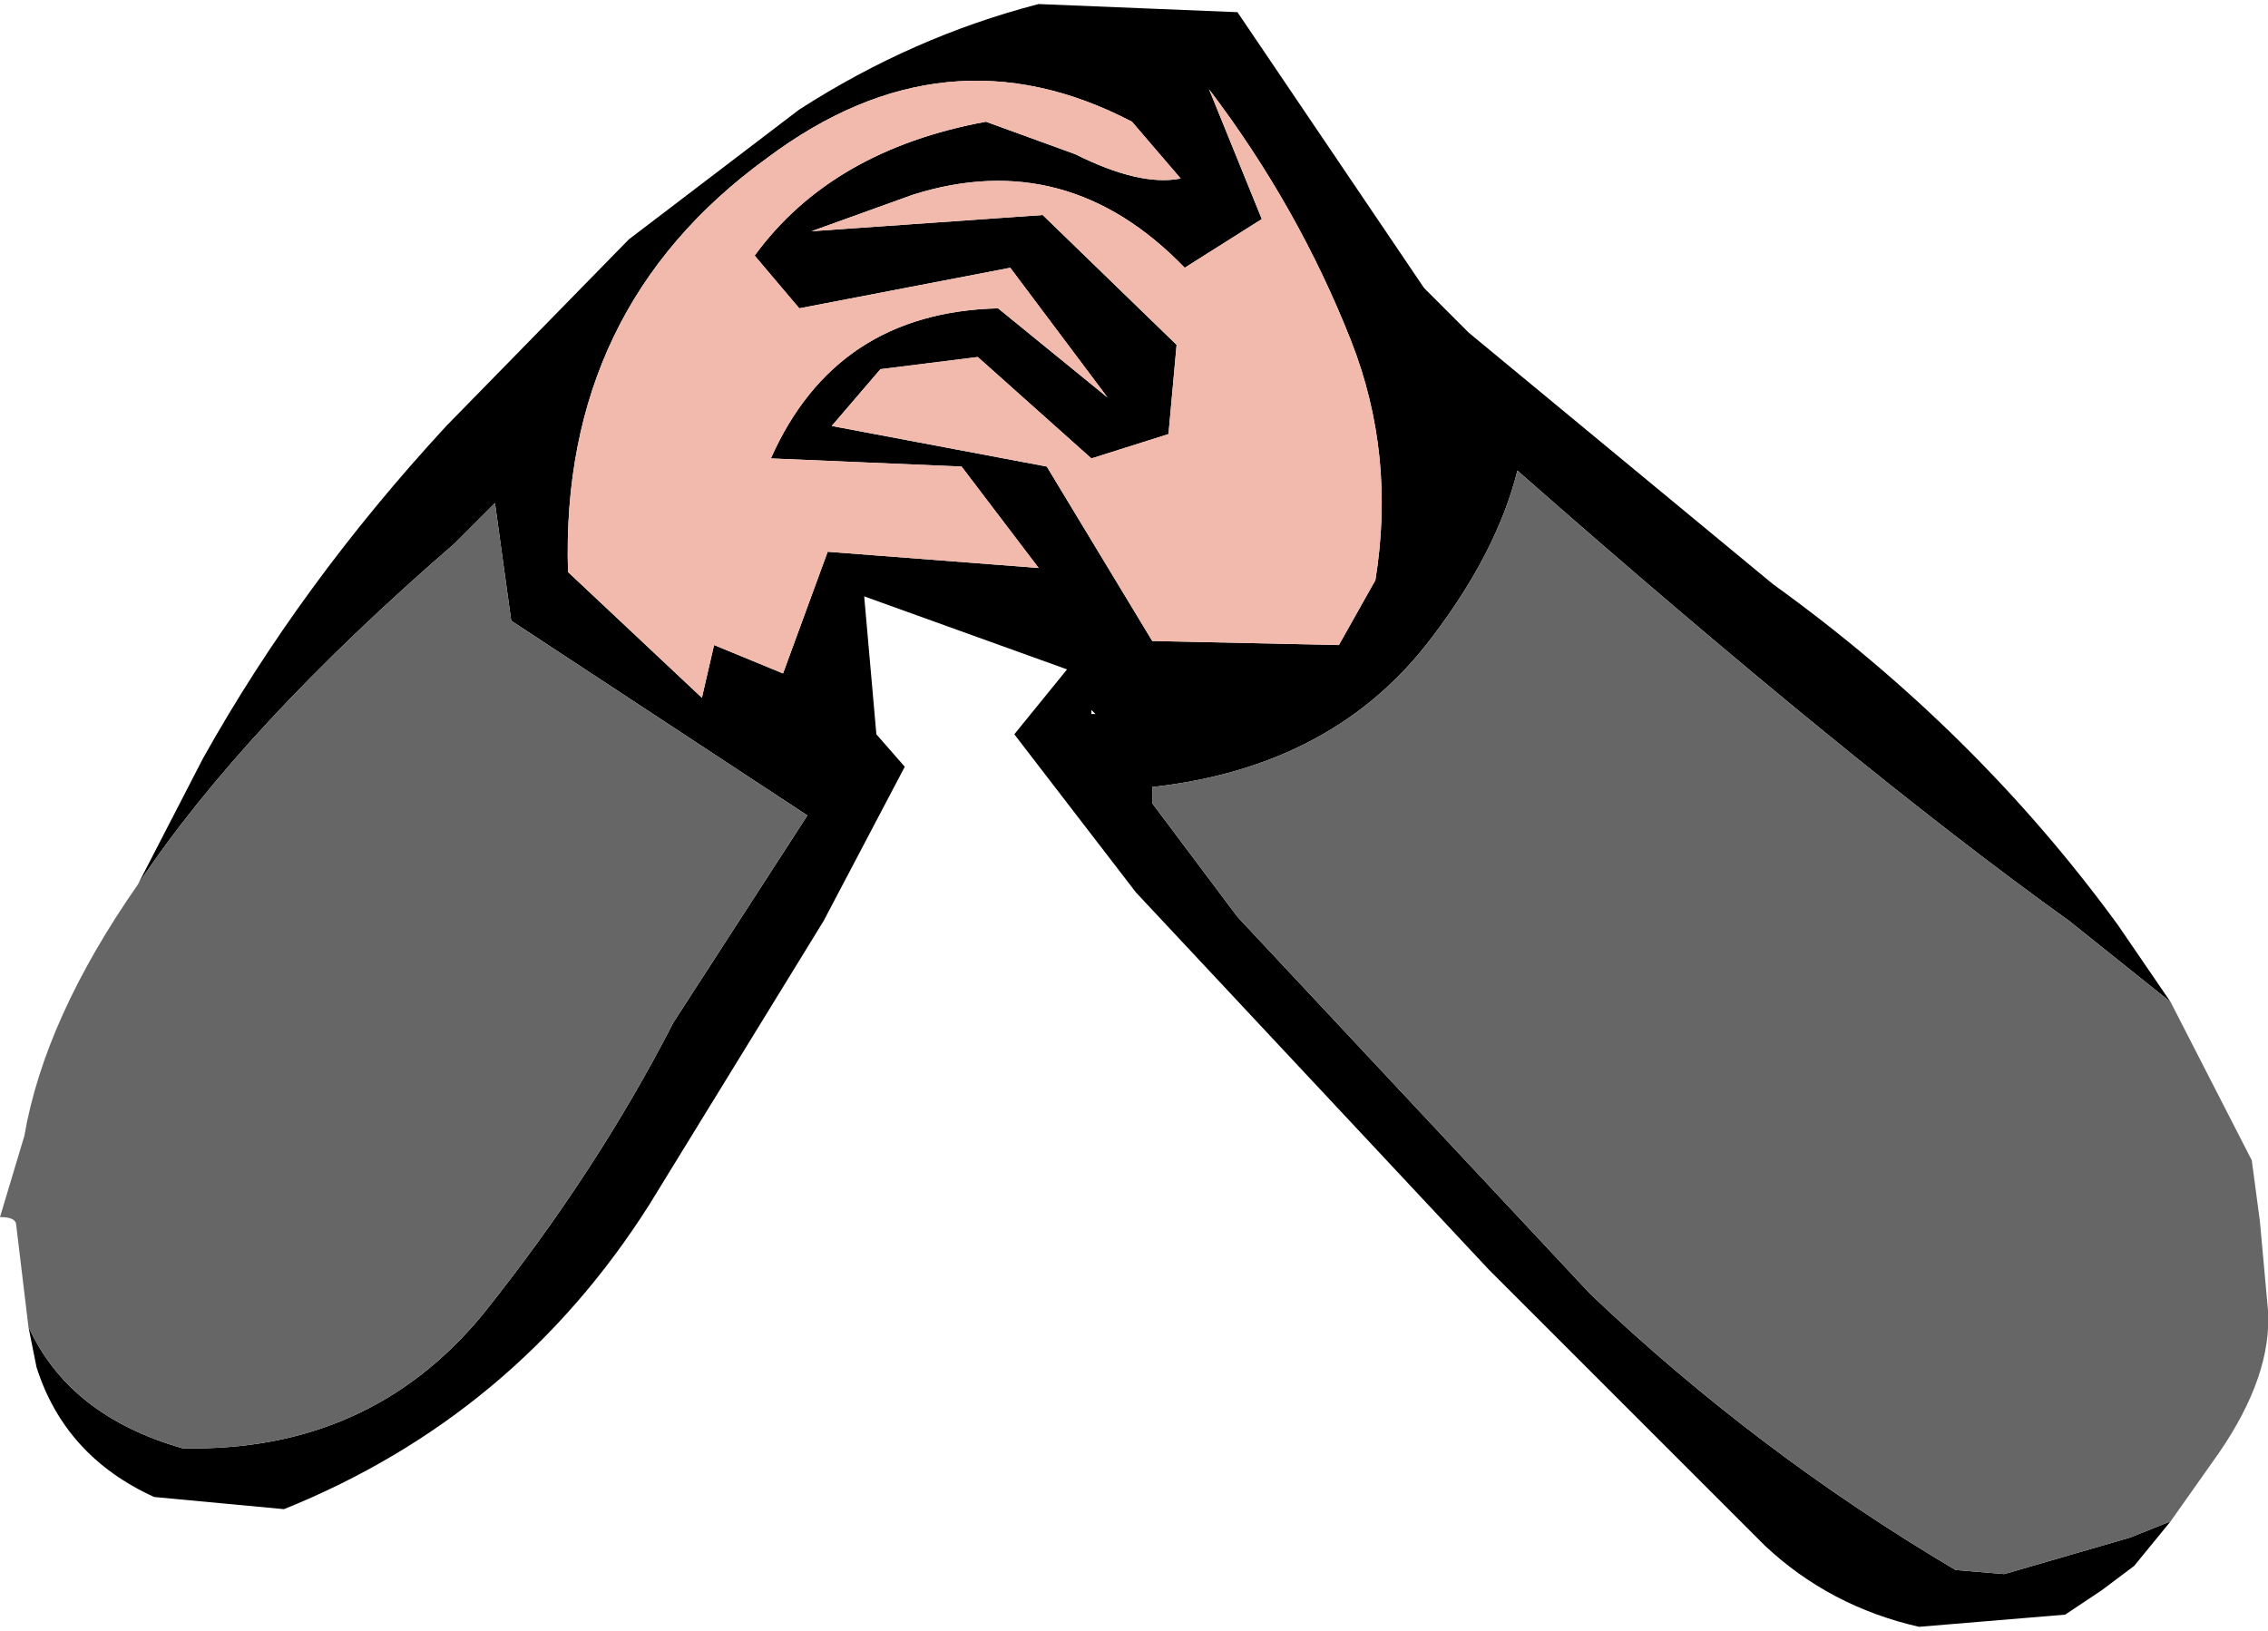 <?xml version="1.0" encoding="UTF-8" standalone="no"?>
<svg xmlns:xlink="http://www.w3.org/1999/xlink" height="20.1px" width="27.95px" xmlns="http://www.w3.org/2000/svg">
  <g transform="matrix(1.0, 0.0, 0.0, 1.0, 13.9, 9.85)">
    <path d="M1.65 -7.15 L0.7 -6.55 Q-0.75 -8.05 -2.65 -7.45 L-3.9 -7.0 -1.05 -7.2 0.6 -5.6 0.5 -4.5 -0.45 -4.2 -1.85 -5.45 -3.05 -5.3 -3.65 -4.6 -1.0 -4.1 0.3 -1.95 2.6 -1.9 3.05 -2.7 Q3.3 -4.25 2.75 -5.65 2.1 -7.3 1.0 -8.75 L1.65 -7.15 M-12.2 1.05 L-11.4 -0.5 Q-10.2 -2.65 -8.4 -4.6 L-6.15 -6.9 -4.05 -8.5 Q-2.65 -9.4 -1.1 -9.8 L1.35 -9.7 3.65 -6.3 4.2 -5.75 7.95 -2.65 Q10.45 -0.85 12.2 1.55 L12.85 2.5 11.6 1.5 Q8.95 -0.4 4.8 -4.05 4.55 -3.05 3.75 -2.0 2.55 -0.4 0.3 -0.15 L0.3 0.05 1.35 1.45 5.7 6.1 Q7.75 8.05 10.2 9.5 L10.8 9.55 12.35 9.1 12.85 8.9 12.4 9.45 12.0 9.75 11.55 10.05 9.75 10.2 Q8.65 9.95 7.85 9.2 L4.45 5.8 0.1 1.15 -1.4 -0.8 -0.75 -1.6 -3.25 -2.5 -3.1 -0.8 -2.75 -0.4 -3.75 1.5 -5.9 5.0 Q-7.55 7.6 -10.4 8.75 L-12.0 8.6 Q-13.1 8.1 -13.45 7.0 L-13.55 6.5 Q-13.05 7.6 -11.65 8.0 -9.35 8.05 -7.95 6.35 -6.55 4.6 -5.6 2.75 L-3.95 0.2 -7.6 -2.2 -7.8 -3.65 -8.3 -3.15 Q-10.9 -0.9 -12.2 1.05 M0.65 -7.65 L0.05 -8.35 Q-2.25 -9.55 -4.45 -7.9 -7.0 -6.05 -6.9 -2.8 L-5.25 -1.25 -5.1 -1.9 -4.25 -1.55 -3.7 -3.05 -1.1 -2.85 -2.05 -4.1 -4.4 -4.2 Q-3.6 -6.0 -1.6 -6.05 L-0.25 -4.95 -1.45 -6.55 -4.05 -6.05 -4.6 -6.7 Q-3.65 -8.0 -1.75 -8.35 L-0.65 -7.95 Q0.15 -7.55 0.65 -7.65 M-0.45 -1.1 L-0.45 -1.05 -0.4 -1.05 -0.45 -1.1" fill="#000000" fill-rule="evenodd" stroke="none"/>
    <path d="M1.65 -7.15 L1.0 -8.75 Q2.1 -7.3 2.75 -5.65 3.3 -4.25 3.05 -2.7 L2.6 -1.9 0.3 -1.95 -1.0 -4.1 -3.65 -4.6 -3.05 -5.3 -1.85 -5.45 -0.45 -4.2 0.5 -4.5 0.6 -5.6 -1.05 -7.2 -3.9 -7.0 -2.65 -7.45 Q-0.75 -8.05 0.7 -6.55 L1.65 -7.15 M0.65 -7.65 Q0.15 -7.55 -0.65 -7.95 L-1.75 -8.35 Q-3.65 -8.0 -4.6 -6.7 L-4.05 -6.05 -1.45 -6.55 -0.25 -4.95 -1.6 -6.05 Q-3.6 -6.0 -4.4 -4.2 L-2.05 -4.1 -1.1 -2.85 -3.7 -3.05 -4.25 -1.55 -5.1 -1.9 -5.25 -1.25 -6.9 -2.8 Q-7.0 -6.05 -4.45 -7.9 -2.25 -9.55 0.05 -8.35 L0.65 -7.65" fill="#f2baac" fill-rule="evenodd" stroke="none"/>
    <path d="M-12.2 1.05 Q-10.9 -0.9 -8.3 -3.15 L-7.8 -3.65 -7.6 -2.2 -3.95 0.2 -5.6 2.75 Q-6.55 4.6 -7.95 6.35 -9.35 8.05 -11.65 8.0 -13.05 7.6 -13.55 6.5 L-13.7 5.25 Q-13.7 5.15 -13.9 5.15 L-13.6 4.15 Q-13.35 2.7 -12.2 1.05 M12.85 8.9 L12.35 9.1 10.8 9.55 10.2 9.5 Q7.75 8.05 5.7 6.1 L1.35 1.45 0.3 0.05 0.3 -0.15 Q2.55 -0.4 3.75 -2.0 4.55 -3.05 4.8 -4.05 8.95 -0.4 11.6 1.5 L12.85 2.5 13.85 4.45 13.95 5.2 14.05 6.3 Q14.1 7.1 13.45 8.05 L12.85 8.9" fill="#666666" fill-rule="evenodd" stroke="none"/>
  </g>
</svg>
